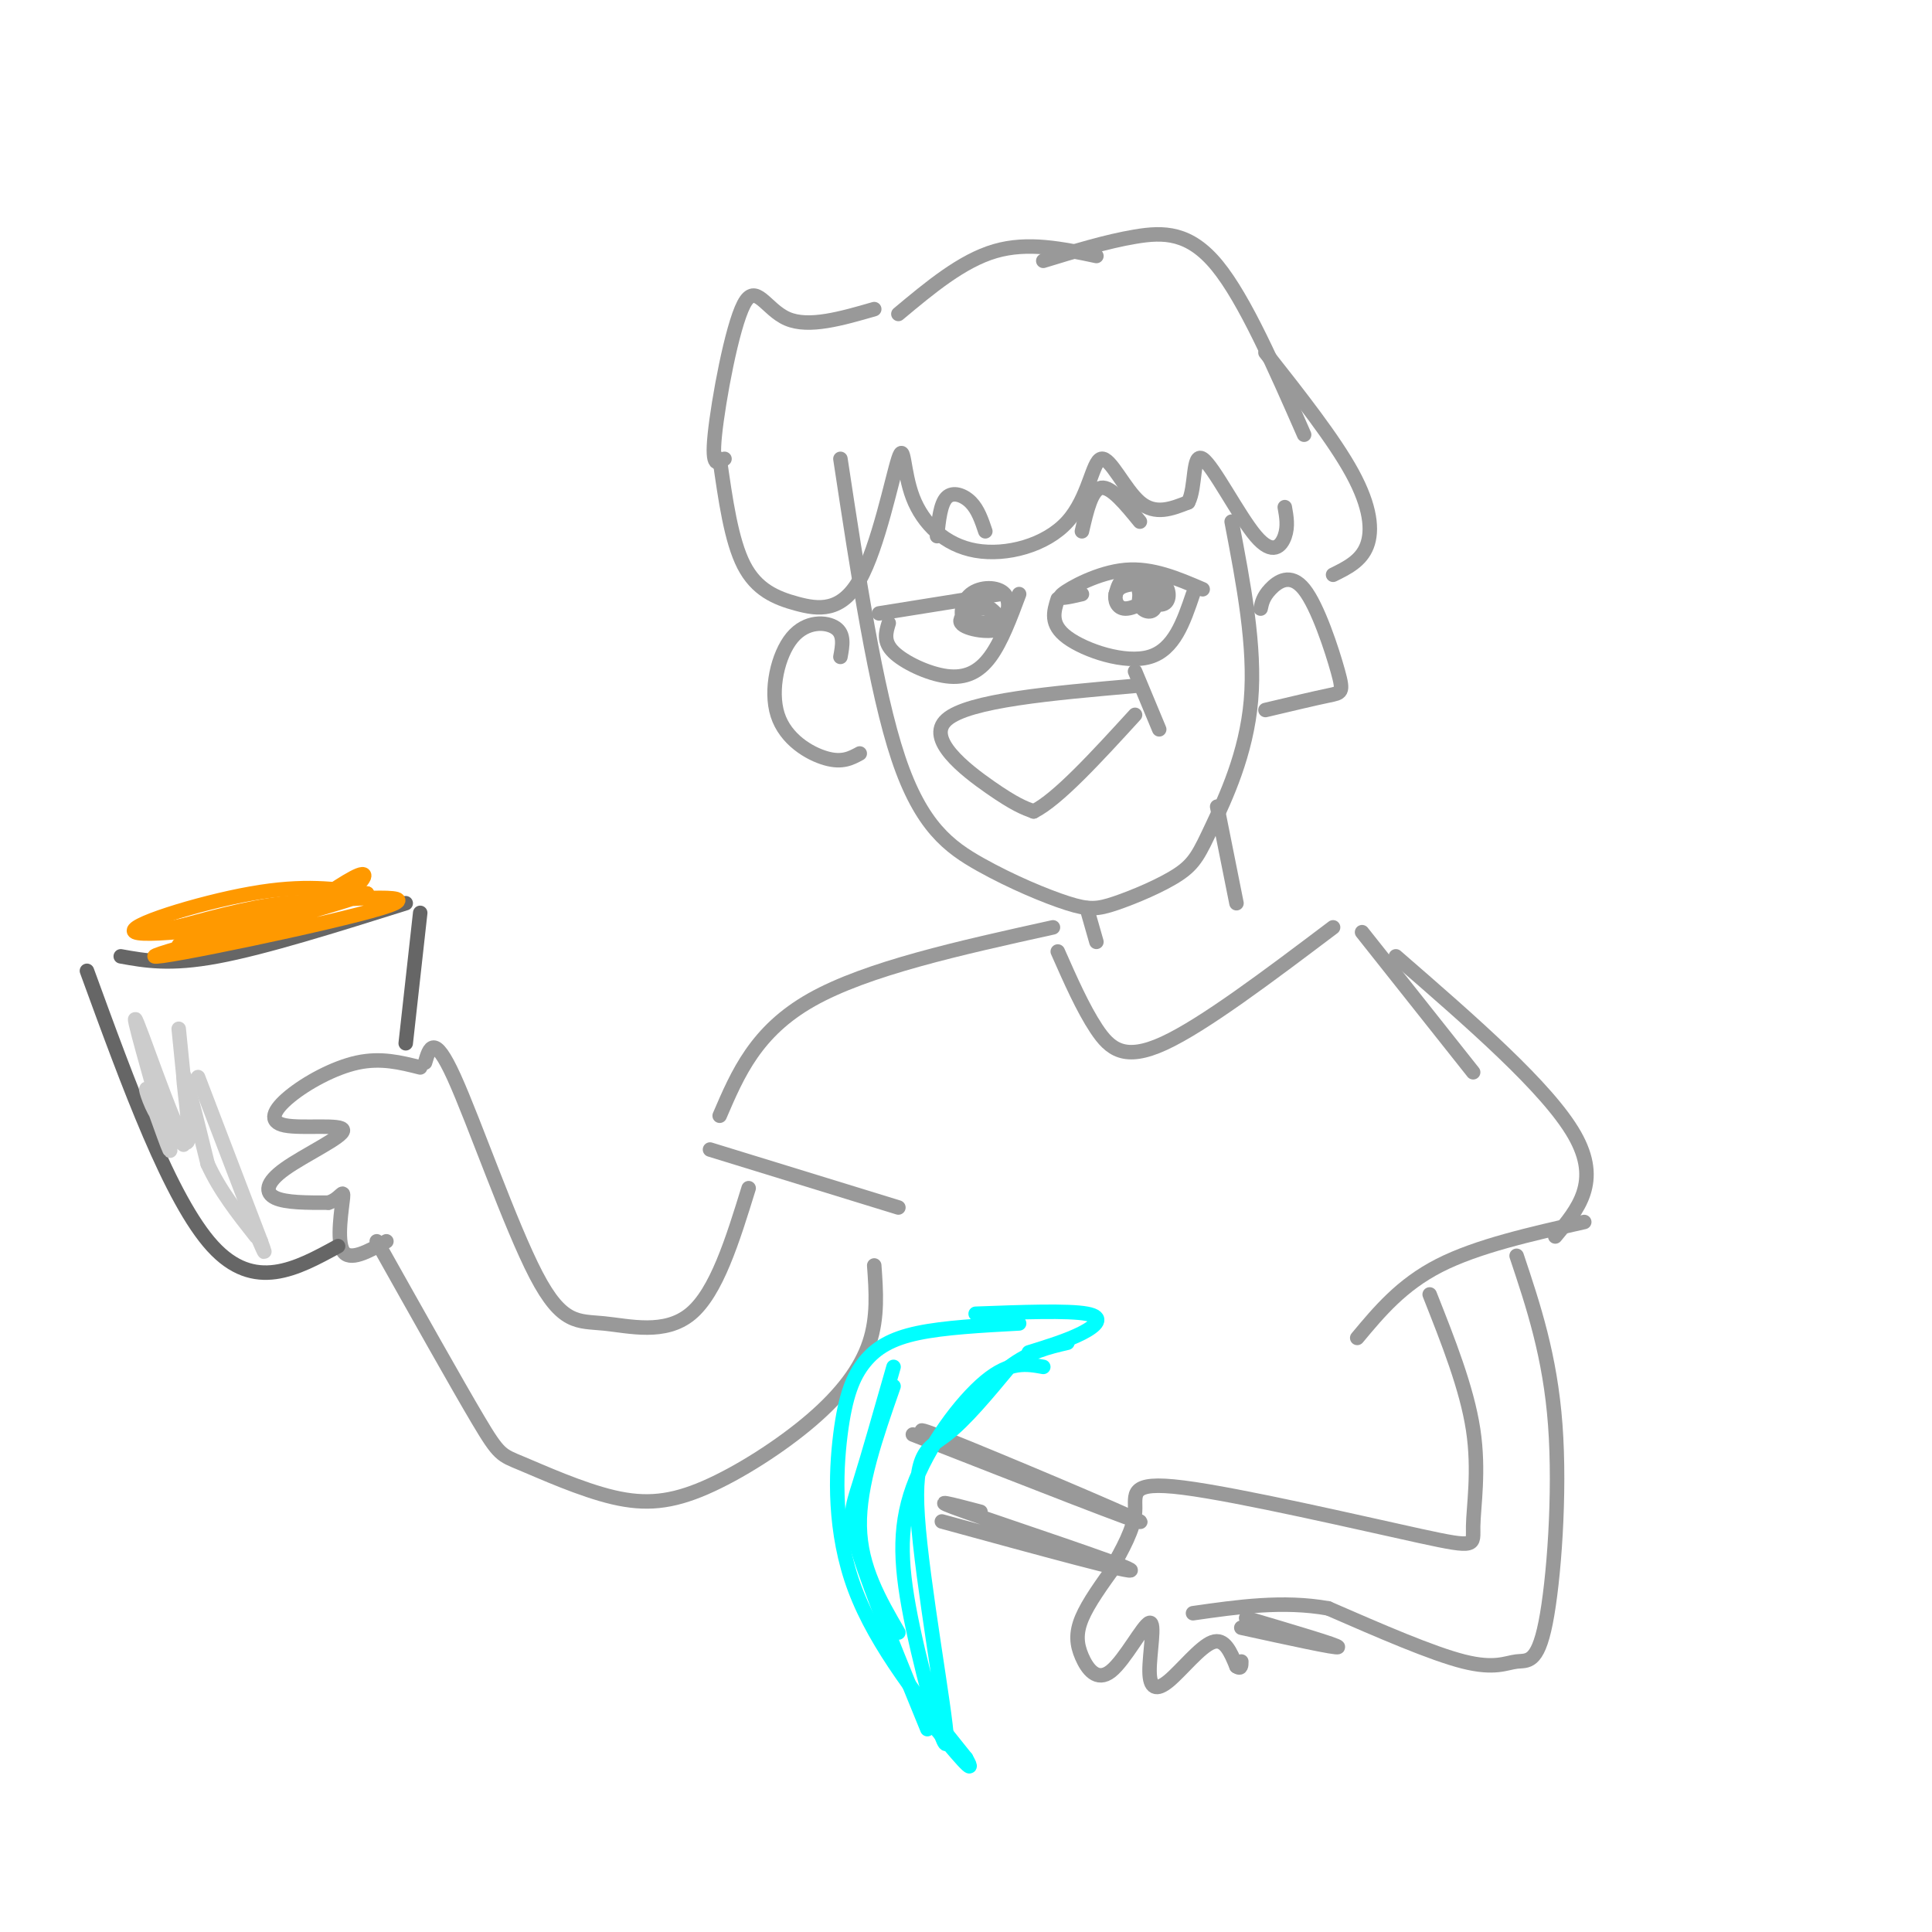 <svg viewBox='0 0 400 400' version='1.1' xmlns='http://www.w3.org/2000/svg' xmlns:xlink='http://www.w3.org/1999/xlink'><g fill='none' stroke='#999999' stroke-width='3' stroke-linecap='round' stroke-linejoin='round'><path d='M174,95c3.637,23.945 7.274,47.891 12,62c4.726,14.109 10.541,18.382 17,22c6.459,3.618 13.564,6.582 18,8c4.436,1.418 6.205,1.289 10,0c3.795,-1.289 9.615,-3.737 13,-6c3.385,-2.263 4.334,-4.340 7,-10c2.666,-5.660 7.047,-14.903 8,-26c0.953,-11.097 -1.524,-24.049 -4,-37'/><path d='M224,123c-2.778,0.644 -5.556,1.289 -4,0c1.556,-1.289 7.444,-4.511 13,-5c5.556,-0.489 10.778,1.756 16,4'/><path d='M219,124c-0.844,2.644 -1.689,5.289 2,8c3.689,2.711 11.911,5.489 17,4c5.089,-1.489 7.044,-7.244 9,-13'/><path d='M182,127c0.000,0.000 25.000,-4.000 25,-4'/><path d='M184,129c-0.589,1.929 -1.179,3.857 1,6c2.179,2.143 7.125,4.500 11,5c3.875,0.500 6.679,-0.857 9,-4c2.321,-3.143 4.161,-8.071 6,-13'/><path d='M239,119c-1.611,2.261 -3.223,4.523 -3,6c0.223,1.477 2.280,2.170 3,1c0.720,-1.170 0.102,-4.203 -1,-5c-1.102,-0.797 -2.687,0.642 -2,2c0.687,1.358 3.647,2.635 5,2c1.353,-0.635 1.101,-3.181 0,-4c-1.101,-0.819 -3.050,0.091 -5,1'/><path d='M205,126c-1.434,-0.808 -2.867,-1.615 -4,-1c-1.133,0.615 -1.965,2.654 -1,4c0.965,1.346 3.729,1.999 5,1c1.271,-0.999 1.050,-3.651 -1,-4c-2.050,-0.349 -5.928,1.605 -5,3c0.928,1.395 6.661,2.229 8,1c1.339,-1.229 -1.716,-4.523 -4,-5c-2.284,-0.477 -3.795,1.864 -3,3c0.795,1.136 3.898,1.068 7,1'/><path d='M207,129c1.692,-1.108 2.423,-4.380 1,-6c-1.423,-1.620 -4.998,-1.590 -7,0c-2.002,1.590 -2.429,4.740 -1,6c1.429,1.260 4.715,0.630 8,0'/><path d='M239,122c-0.646,-1.492 -1.291,-2.984 -2,-2c-0.709,0.984 -1.481,4.445 -1,5c0.481,0.555 2.214,-1.797 2,-3c-0.214,-1.203 -2.375,-1.256 -4,-1c-1.625,0.256 -2.714,0.821 -3,2c-0.286,1.179 0.231,2.971 2,3c1.769,0.029 4.791,-1.706 5,-3c0.209,-1.294 -2.396,-2.147 -5,-3'/><path d='M233,120c-1.167,0.000 -1.583,1.500 -2,3'/><path d='M224,110c1.000,-4.333 2.000,-8.667 4,-9c2.000,-0.333 5.000,3.333 8,7'/><path d='M204,110c-0.756,-2.244 -1.511,-4.489 -3,-6c-1.489,-1.511 -3.711,-2.289 -5,-1c-1.289,1.289 -1.644,4.644 -2,8'/><path d='M235,139c0.000,0.000 5.000,12.000 5,12'/><path d='M235,142c-17.267,1.511 -34.533,3.022 -39,7c-4.467,3.978 3.867,10.422 9,14c5.133,3.578 7.067,4.289 9,5'/><path d='M214,168c5.000,-2.500 13.000,-11.250 21,-20'/><path d='M261,126c0.260,-1.211 0.520,-2.421 2,-4c1.480,-1.579 4.180,-3.526 7,0c2.820,3.526 5.759,12.526 7,17c1.241,4.474 0.783,4.421 -2,5c-2.783,0.579 -7.892,1.789 -13,3'/><path d='M174,136c0.437,-2.351 0.874,-4.702 -1,-6c-1.874,-1.298 -6.059,-1.544 -9,2c-2.941,3.544 -4.638,10.877 -3,16c1.638,5.123 6.611,8.035 10,9c3.389,0.965 5.195,-0.018 7,-1'/><path d='M149,95c1.199,8.455 2.397,16.909 5,22c2.603,5.091 6.610,6.818 11,8c4.390,1.182 9.165,1.819 13,-5c3.835,-6.819 6.732,-21.093 8,-25c1.268,-3.907 0.908,2.553 3,8c2.092,5.447 6.635,9.882 13,11c6.365,1.118 14.551,-1.082 19,-6c4.449,-4.918 5.159,-12.555 7,-13c1.841,-0.445 4.812,6.301 8,9c3.188,2.699 6.594,1.349 10,0'/><path d='M246,104c1.656,-2.989 0.794,-10.461 3,-9c2.206,1.461 7.478,11.855 11,16c3.522,4.145 5.292,2.041 6,0c0.708,-2.041 0.354,-4.021 0,-6'/><path d='M181,64c-6.780,1.958 -13.560,3.917 -18,2c-4.440,-1.917 -6.542,-7.708 -9,-3c-2.458,4.708 -5.274,19.917 -6,27c-0.726,7.083 0.637,6.042 2,5'/><path d='M186,65c6.583,-5.500 13.167,-11.000 20,-13c6.833,-2.000 13.917,-0.500 21,1'/><path d='M216,54c6.533,-2.000 13.067,-4.000 19,-5c5.933,-1.000 11.267,-1.000 17,6c5.733,7.000 11.867,21.000 18,35'/><path d='M262,73c7.111,9.022 14.222,18.044 18,25c3.778,6.956 4.222,11.844 3,15c-1.222,3.156 -4.111,4.578 -7,6'/><path d='M252,167c0.000,0.000 4.000,20.000 4,20'/><path d='M225,188c0.000,0.000 2.000,7.000 2,7'/><path d='M219,197c2.600,5.889 5.200,11.778 8,16c2.800,4.222 5.800,6.778 14,3c8.200,-3.778 21.600,-13.889 35,-24'/><path d='M282,193c0.000,0.000 23.000,29.000 23,29'/><path d='M218,192c-19.250,4.250 -38.500,8.500 -50,15c-11.500,6.500 -15.250,15.250 -19,24'/><path d='M147,238c0.000,0.000 39.000,12.000 39,12'/><path d='M155,246c-3.332,10.781 -6.663,21.563 -12,26c-5.337,4.437 -12.678,2.530 -18,2c-5.322,-0.530 -8.625,0.319 -14,-10c-5.375,-10.319 -12.821,-31.805 -17,-41c-4.179,-9.195 -5.089,-6.097 -6,-3'/><path d='M87,221c-4.061,-1.027 -8.121,-2.055 -13,-1c-4.879,1.055 -10.576,4.192 -14,7c-3.424,2.808 -4.575,5.288 -1,6c3.575,0.712 11.876,-0.345 12,1c0.124,1.345 -7.928,5.093 -12,8c-4.072,2.907 -4.163,4.973 -2,6c2.163,1.027 6.582,1.013 11,1'/><path d='M68,249c2.488,-0.750 3.208,-3.125 3,-1c-0.208,2.125 -1.345,8.750 0,11c1.345,2.250 5.173,0.125 9,-2'/><path d='M78,257c8.320,14.824 16.639,29.649 21,37c4.361,7.351 4.763,7.230 9,9c4.237,1.770 12.309,5.433 19,7c6.691,1.567 12.000,1.039 19,-2c7.000,-3.039 15.692,-8.587 22,-14c6.308,-5.413 10.231,-10.689 12,-16c1.769,-5.311 1.385,-10.655 1,-16'/></g>
<g fill='none' stroke='#666666' stroke-width='3' stroke-linecap='round' stroke-linejoin='round'><path d='M25,198c5.083,0.917 10.167,1.833 20,0c9.833,-1.833 24.417,-6.417 39,-11'/><path d='M87,189c0.000,0.000 -3.000,27.000 -3,27'/><path d='M18,201c8.667,23.750 17.333,47.500 26,57c8.667,9.500 17.333,4.750 26,0'/></g>
<g fill='none' stroke='#ff9900' stroke-width='3' stroke-linecap='round' stroke-linejoin='round'><path d='M31,193c18.000,-3.583 36.000,-7.167 38,-7c2.000,0.167 -12.000,4.083 -26,8'/><path d='M43,194c-6.093,1.751 -8.324,2.129 -3,1c5.324,-1.129 18.203,-3.766 26,-7c7.797,-3.234 10.514,-7.067 9,-7c-1.514,0.067 -7.257,4.033 -13,8'/><path d='M62,189c-10.845,2.619 -31.458,5.167 -34,4c-2.542,-1.167 12.988,-6.048 24,-8c11.012,-1.952 17.506,-0.976 24,0'/><path d='M76,185c-9.274,3.524 -44.458,12.333 -44,13c0.458,0.667 36.560,-6.810 47,-10c10.440,-3.190 -4.780,-2.095 -20,-1'/><path d='M59,187c-7.667,0.833 -16.833,3.417 -26,6'/></g>
<g fill='none' stroke='#cccccc' stroke-width='3' stroke-linecap='round' stroke-linejoin='round'><path d='M37,213c0.000,0.000 1.000,10.000 1,10'/><path d='M41,223c0.000,0.000 13.000,34.000 13,34'/><path d='M54,257c1.833,5.000 -0.083,0.500 -2,-4'/><path d='M38,237c-2.222,-2.040 -4.444,-4.080 -6,-7c-1.556,-2.920 -2.446,-6.719 -1,-3c1.446,3.719 5.227,14.958 4,10c-1.227,-4.958 -7.463,-26.112 -7,-26c0.463,0.112 7.625,21.492 10,25c2.375,3.508 -0.036,-10.855 0,-13c0.036,-2.145 2.518,7.927 5,18'/><path d='M43,241c2.500,5.500 6.250,10.250 10,15'/></g>
<g fill='none' stroke='#999999' stroke-width='3' stroke-linecap='round' stroke-linejoin='round'><path d='M289,198c15.750,13.667 31.500,27.333 37,37c5.500,9.667 0.750,15.333 -4,21'/><path d='M281,277c4.583,-5.500 9.167,-11.000 17,-15c7.833,-4.000 18.917,-6.500 30,-9'/><path d='M296,268c3.849,9.717 7.697,19.433 9,28c1.303,8.567 0.059,15.983 0,20c-0.059,4.017 1.067,4.633 -11,2c-12.067,-2.633 -37.326,-8.517 -49,-10c-11.674,-1.483 -9.764,1.433 -10,5c-0.236,3.567 -2.618,7.783 -5,12'/><path d='M314,260c3.469,10.375 6.938,20.750 8,35c1.062,14.250 -0.282,32.376 -2,41c-1.718,8.624 -3.809,7.745 -6,8c-2.191,0.255 -4.483,1.644 -11,0c-6.517,-1.644 -17.258,-6.322 -28,-11'/><path d='M275,333c-9.333,-1.667 -18.667,-0.333 -28,1'/><path d='M231,324c-2.843,3.935 -5.685,7.869 -7,11c-1.315,3.131 -1.102,5.457 0,8c1.102,2.543 3.092,5.303 6,3c2.908,-2.303 6.735,-9.670 8,-10c1.265,-0.330 -0.032,6.375 0,10c0.032,3.625 1.393,4.168 4,2c2.607,-2.168 6.459,-7.048 9,-8c2.541,-0.952 3.770,2.024 5,5'/><path d='M256,345c1.000,0.667 1.000,-0.167 1,-1'/><path d='M200,301c-7.178,-3.556 -14.356,-7.111 -4,-3c10.356,4.111 38.244,15.889 40,17c1.756,1.111 -22.622,-8.444 -47,-18'/><path d='M195,315c20.311,5.556 40.622,11.111 39,10c-1.622,-1.111 -25.178,-8.889 -34,-12c-8.822,-3.111 -2.911,-1.556 3,0'/><path d='M258,335c9.583,2.833 19.167,5.667 19,6c-0.167,0.333 -10.083,-1.833 -20,-4'/></g>
<g fill='none' stroke='#00ffff' stroke-width='3' stroke-linecap='round' stroke-linejoin='round'><path d='M216,283c-3.445,-0.622 -6.890,-1.245 -12,3c-5.110,4.245 -11.885,13.357 -15,22c-3.115,8.643 -2.569,16.816 0,29c2.569,12.184 7.163,28.379 7,23c-0.163,-5.379 -5.082,-32.333 -6,-46c-0.918,-13.667 2.166,-14.048 6,-17c3.834,-2.952 8.417,-8.476 13,-14'/><path d='M209,283c4.167,-3.167 8.083,-4.083 12,-5'/><path d='M211,274c-7.769,0.421 -15.537,0.842 -21,2c-5.463,1.158 -8.619,3.053 -11,6c-2.381,2.947 -3.987,6.947 -5,15c-1.013,8.053 -1.432,20.158 3,32c4.432,11.842 13.716,23.421 23,35'/><path d='M200,364c2.667,4.667 -2.167,-1.167 -7,-7'/><path d='M192,358c-5.756,-14.067 -11.511,-28.133 -14,-36c-2.489,-7.867 -1.711,-9.533 0,-15c1.711,-5.467 4.356,-14.733 7,-24'/><path d='M202,272c9.578,-0.356 19.156,-0.711 23,0c3.844,0.711 1.956,2.489 -1,4c-2.956,1.511 -6.978,2.756 -11,4'/><path d='M185,287c-3.583,10.250 -7.167,20.500 -7,29c0.167,8.500 4.083,15.250 8,22'/></g>
</svg>